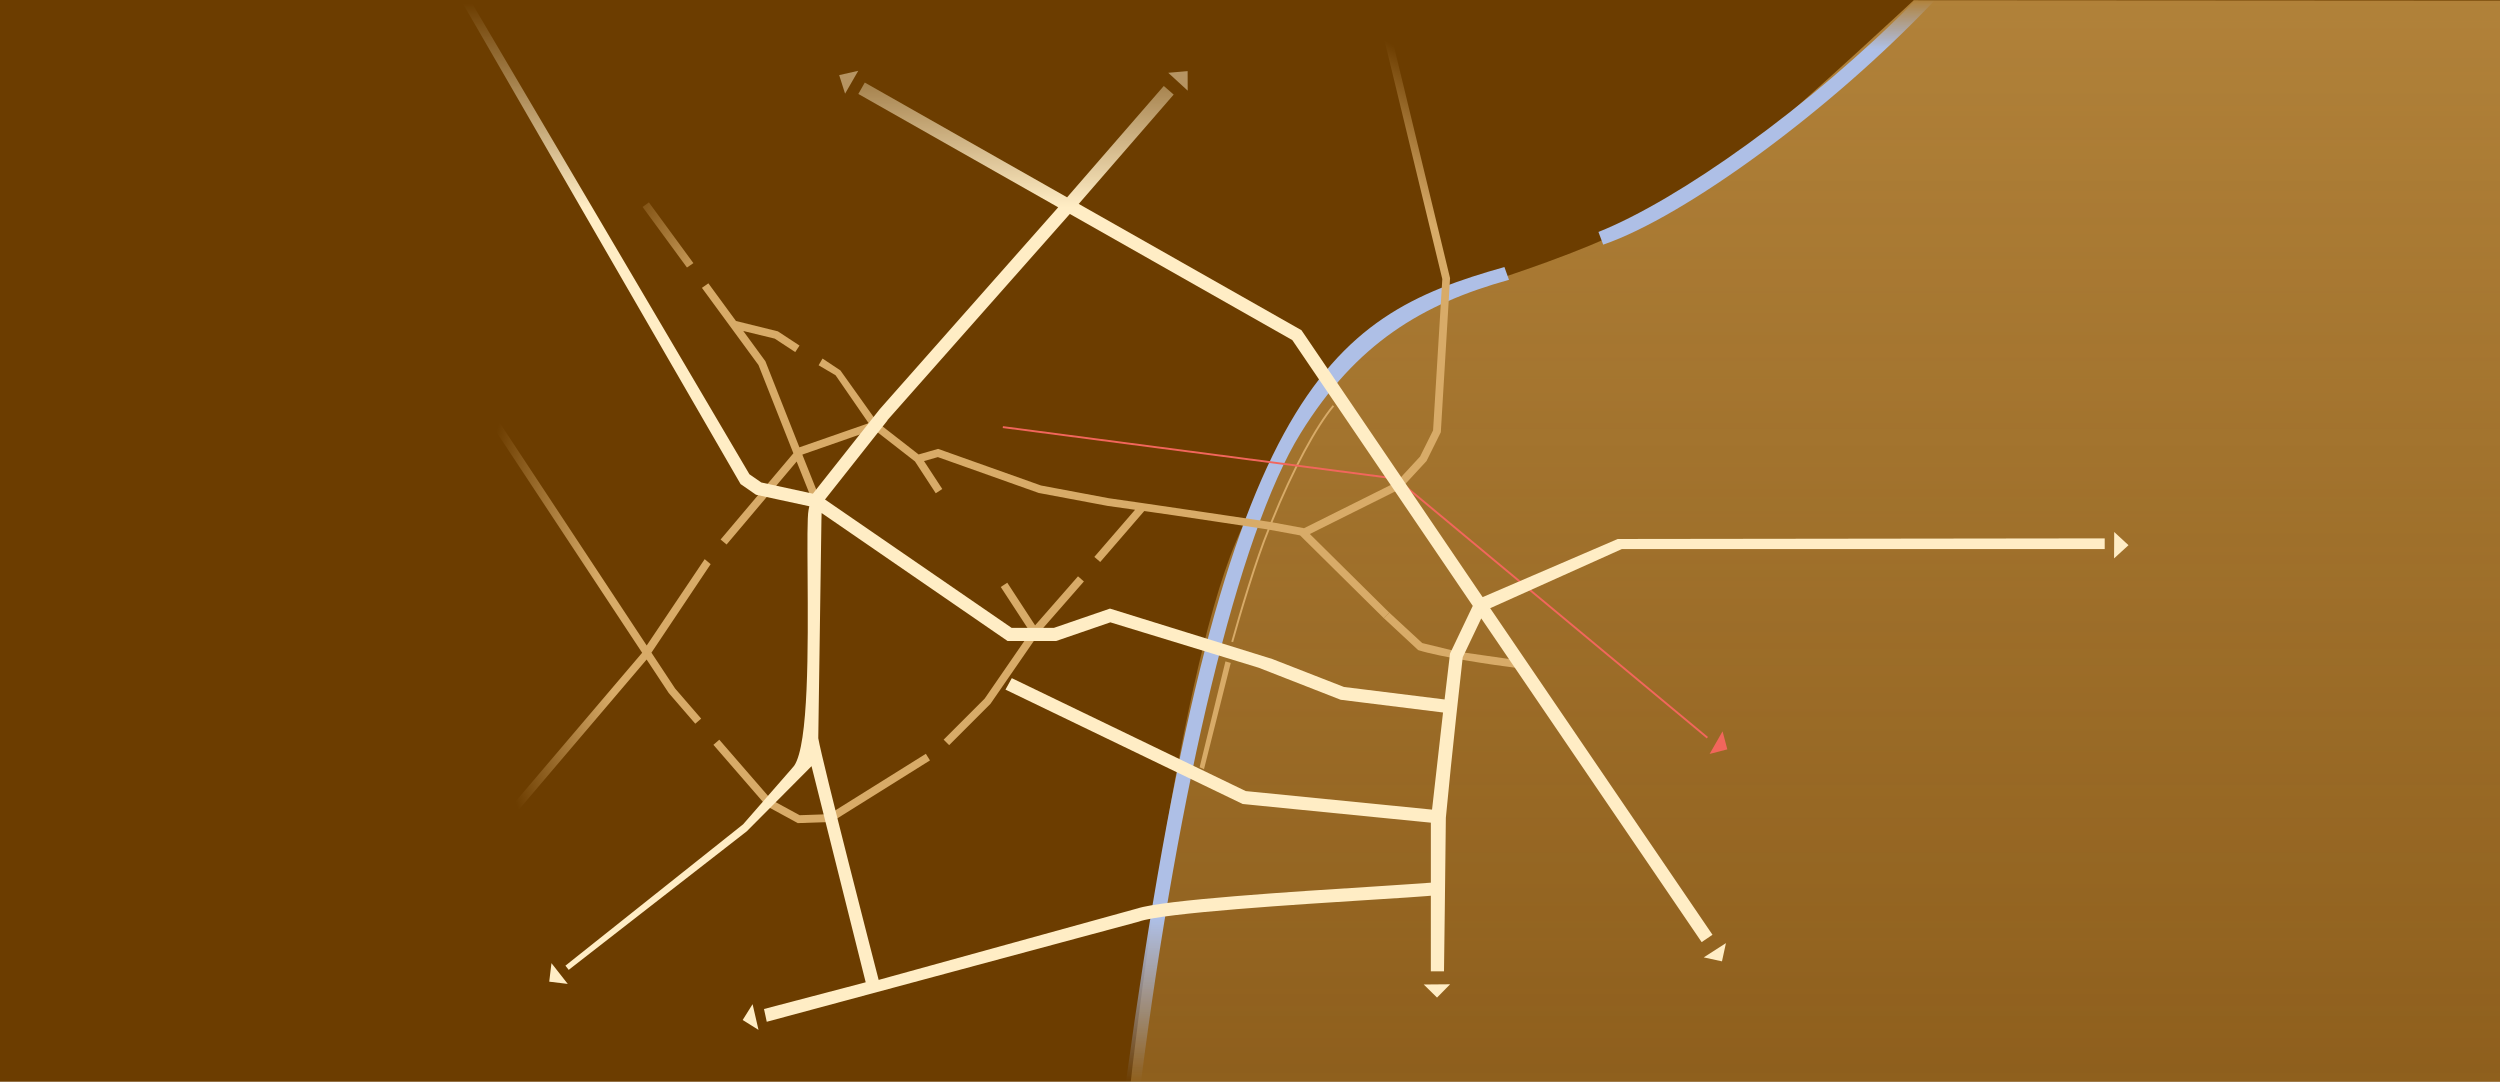 <svg  xmlns="http://www.w3.org/2000/svg" xmlns:xlink="http://www.w3.org/1999/xlink" width="2600" height="1125" viewBox="0 0 2600 1125">
<defs>
<linearGradient id="linear-gradient" x1="1888.5" y1="1" x2="1888.5" y2="1126" gradientTransform="matrix(1, 0, 0, -1, 0, 1126.23)" gradientUnits="userSpaceOnUse">
<stop offset="0" stop-color="#f5c572" stop-opacity="0.5"/>
<stop offset="1" stop-color="#f5c572"/>
</linearGradient>
<linearGradient id="linear-gradient-2" x1="1370.17" y1="0.98" x2="1370.17" y2="848.49" gradientTransform="matrix(1, 0, 0, -1, 0, 1126.23)" gradientUnits="userSpaceOnUse">
<stop offset="0" stop-color="#aebfe6" stop-opacity="0"/>
<stop offset="0.2" stop-color="#aebfe6"/>
</linearGradient>
<linearGradient id="linear-gradient-3" x1="1837.07" y1="1126.23" x2="1837.07" y2="871.79" xlink:href="#linear-gradient-2"/>
<radialGradient id="radial-gradient" cx="1139.01" cy="516.01" r="643.15" gradientTransform="matrix(1, 0, 0, -1, 0, 1126.23)" gradientUnits="userSpaceOnUse">
<stop offset="0" stop-color="#d8ab68"/>
<stop offset="0.8" stop-color="#d8ab68"/>
<stop offset="1" stop-color="#d8ab68" stop-opacity="0"/>
</radialGradient>
<linearGradient id="linear-gradient-4" x1="1335.11" y1="1122.65" x2="1335.11" y2="63.58" gradientTransform="matrix(1, 0, 0, -1, 0, 1126.23)" gradientUnits="userSpaceOnUse">
<stop offset="0" stop-color="#ffedc5" stop-opacity="0"/>
<stop offset="0.2" stop-color="#ffedc5"/>
<stop offset="1" stop-color="#ffedc5"/>
</linearGradient>
</defs>
<g id="bg">
<rect width="2600" height="1125" fill="#6c3d00"/>
</g>
<g id="area" opacity="0.5">
<path d="M1176,1125s45.13-409.6,109.6-562.06c59.94-141.72,110.52-220.72,186.52-245,124.05-39.7,246.76-76.31,332.8-150.7s185.4-167,185.4-167l610.24.41.44,1124.59Z" fill="url(#linear-gradient)"/>
</g>
<g id="river">
<path d="M1569.34,291c-90.24,25.13-158.59,65.77-216.69,159.56-65,104.93-126.88,369.46-166.06,674.67H1171c98.22-719.89,208.55-795.43,393.6-847.51" fill="url(#linear-gradient-2)"/>
<path d="M1662.38,241.23c83.29-33.33,219.06-129,330.07-241.23l19.31.66c-107.09,113.24-259,224.46-344.44,253.78" fill="url(#linear-gradient-3)"/>
</g>
<g id="small-street">
<g id="small-street-2" data-name="small-street">
<g>
<polygon points="862.37 846.76 831.64 847.82 802.4 831.91 748.06 769.3 741.93 774.61 797.23 838.33 829.71 856.04 864.83 854.83 967.17 790.83 962.87 783.95 862.37 846.76" fill="url(#radial-gradient)"/>
<path d="M1457.22,508l26.34-28.5,14.89-30,9.61-160.22L1446.42,34.6l-7.89,1.91L1500,290.23l-9.6,157.37-13.53,27.21-24.56,26.57-96.2,48,.09.19-.31-.31-32.53-6c22.3-55.35,46.69-99.63,64.15-120.57l-1.54-1.28c-17.59,21.1-42.17,65.74-64.61,121.49,0,0-135.62-20.23-168.13-24.73l-70.58-13.25-89.93-32-17.08-6.08-20.28,5.8L912.6,439.37,874,385.23l-18.57-12.35-4.08,7L869,390.28l34.37,49.86-72,25.08L796,375.68l-23-31.46,32.71,7.95,21.34,14,4.45-6.78L809,344.6l-43.58-10.76-28.72-39.19L730,299.38l58.82,80.26s34.47,87.22,36.29,91.79l-75.69,89.66,6.22,5.21L828.52,480l21,52.56,7.54-3-22.57-56.6.25-.3L909,446.75l42.58,33.14L973.19,513l6.79-4.43-19-29.06,14.38-4.12L990,480.58l90.23,32.09,71.88,13.5,28.35,4-42.35,49,6.14,5.3,45.78-53c27,3.68,128.27,19.11,128.27,19.11-12.22,29.22-30,88.46-37.76,116.72l1.93.52c7.86-28.51,25.52-87.44,37.83-116.87l31.76,5.84L1439.23,643l5.61-5.85-82.62-81.8Z" fill="url(#radial-gradient)"/>
<polygon points="1247.61 798.01 1252.16 799.94 1280 689.45 1274.45 687.83 1247.61 798.01" fill="url(#radial-gradient)"/>
<path d="M1515.39,677.62l-36.27-8.83-34.28-31.67-5.61,5.85,35.68,33.15c23,7.25,77.67,15.5,102,18.47l1.15-8Z" fill="url(#radial-gradient)"/>
<polygon points="732.86 581.51 672.56 671.31 400.08 258.64 393.31 263.11 667.84 678.88 454.14 929.88 460.32 935.14 672.49 685.92 695.49 720.74 723.08 752.66 729.21 747.36 702.12 716.06 677.5 678.78 739.07 586.72 732.86 581.51" fill="url(#radial-gradient)"/>
<polygon points="721.12 273.64 674.83 210.47 668.3 215.23 714.44 278.23 721.12 273.64" fill="url(#radial-gradient)"/>
<polygon points="1121.12 599.37 1076.49 650.37 1047.57 606.02 1040.77 610.45 1070.94 656.71 1070.58 657.13 1071.39 657.83 1024.06 726.54 981.38 769.23 987.12 774.96 1030.05 732.03 1081.29 657.76 1081.09 657.45 1127.25 604.71 1121.12 599.37" fill="url(#radial-gradient)"/>
</g>
<g id="line">
<polygon points="1777.99 784.1 1791.47 760.57 1796.41 779.33 1777.99 784.1" fill="#f2665c"/>
<polyline points="1042.94 444.18 1452.02 497.82 1775.66 767.2" fill="none" stroke="#f2665c" stroke-miterlimit="10" stroke-width="2"/>
</g>
</g>
</g>
<g id="main-street">
<polygon points="571.19 1020.94 590.46 1023.28 573.52 1001.67 571.19 1020.94" fill="#ffedc5"/>
<polygon points="772.38 1060.8 788.84 1071.09 782.68 1044.34 772.38 1060.8" fill="#ffedc5"/>
<polygon points="1494.51 1037.48 1508.12 1023.64 1480.67 1023.87 1494.51 1037.48" fill="#ffedc5"/>
<polygon points="1790.85 999.8 1794.98 980.84 1771.88 995.68 1790.85 999.8" fill="#ffedc5"/>
<polygon points="2198.77 553.26 2198.64 580.72 2213.64 566.99 2198.77 553.26" fill="#ffedc5"/>
<path d="M1249.53,789.58l-1.46,6.43C1248.53,794,1249,791.87,1249.53,789.58Z" fill="#ffedc5"/>
<polygon points="1235.14 73.95 1214.97 75.71 1235.2 94.28 1235.14 73.95" fill="#ffedc5" opacity="0.5" style="isolation: isolate"/>
<polygon points="892.58 73.62 872.75 78.12 878.88 97.41 892.58 73.62" fill="#ffedc5" opacity="0.5" style="isolation: isolate"/>
<path d="M794.56,1049.36l105.76-27.78L844,796.82l-67.36,67.74L591.45,1008.67l-3.42-4.38,184.8-147,.24-.27c.46-.53,40.31-46.18,50.3-57.61l2.54-3c15.22-22.14,14.48-123.58,14-197.65-.24-32.8-.45-61.13,1-68.38l.79-3.87-55.5-12-16-11.09L481.32,3.58H491L779.4,493.23l12.34,8.54,53.66,11.66,69.63-88c13-14.74,180.52-204.2,182.22-206.12l3.27-3.7L892.67,97.71l6.72-11.85,210.39,119.37L1210.33,89.41l10.29,8.94-98.75,113.71,231.65,131.35L1541.94,621l140.48-60.45,506.48-.64V571H1686.79l-137,61.54L1781,972.16l-11.28,7.65L1540.51,643.14l-19.27,40.38-.07.67c-.12,1-11.55,102.37-17.49,166.34v.33c-.59,59.69-1.68,140.68-1.93,159.35h-13.68V931.56l-4.34.37c-8.84.75-27.93,2-52.1,3.49-83,5.25-222,14-247.08,23l-.3.11L797.42,1062.65ZM851,767.75c4.35,25.14,59.44,238.35,61.79,247.41l1,3.94,268.66-74.2h.11c26.39-9,164.12-17.73,246.42-22.92,25.45-1.6,59.11-4,59.11-4v-62.4l-195.64-19.39-246.76-119,6.59-11.91,243.31,117.45L1489.32,842l11.43-101L1394.3,727.77,1309,694.43l-154.22-47.2-56.46,19.42h-50.44l-193.4-133.1-.19,7.37C854.17,545.81,851,767.75,851,767.75Zm546.71-53.31,104.67,13,5.64-47.73,23.65-49.59L1344,353.7,1112.63,222.5l-2.15,2.43c-1.73,2-173.41,196-185,209.15l-2.65,3,.18.15-65,82.26L1052.12,653H1096l58.36-20.07,168.76,52.41Z" fill="url(#linear-gradient-4)"/>
</g>
</svg>
